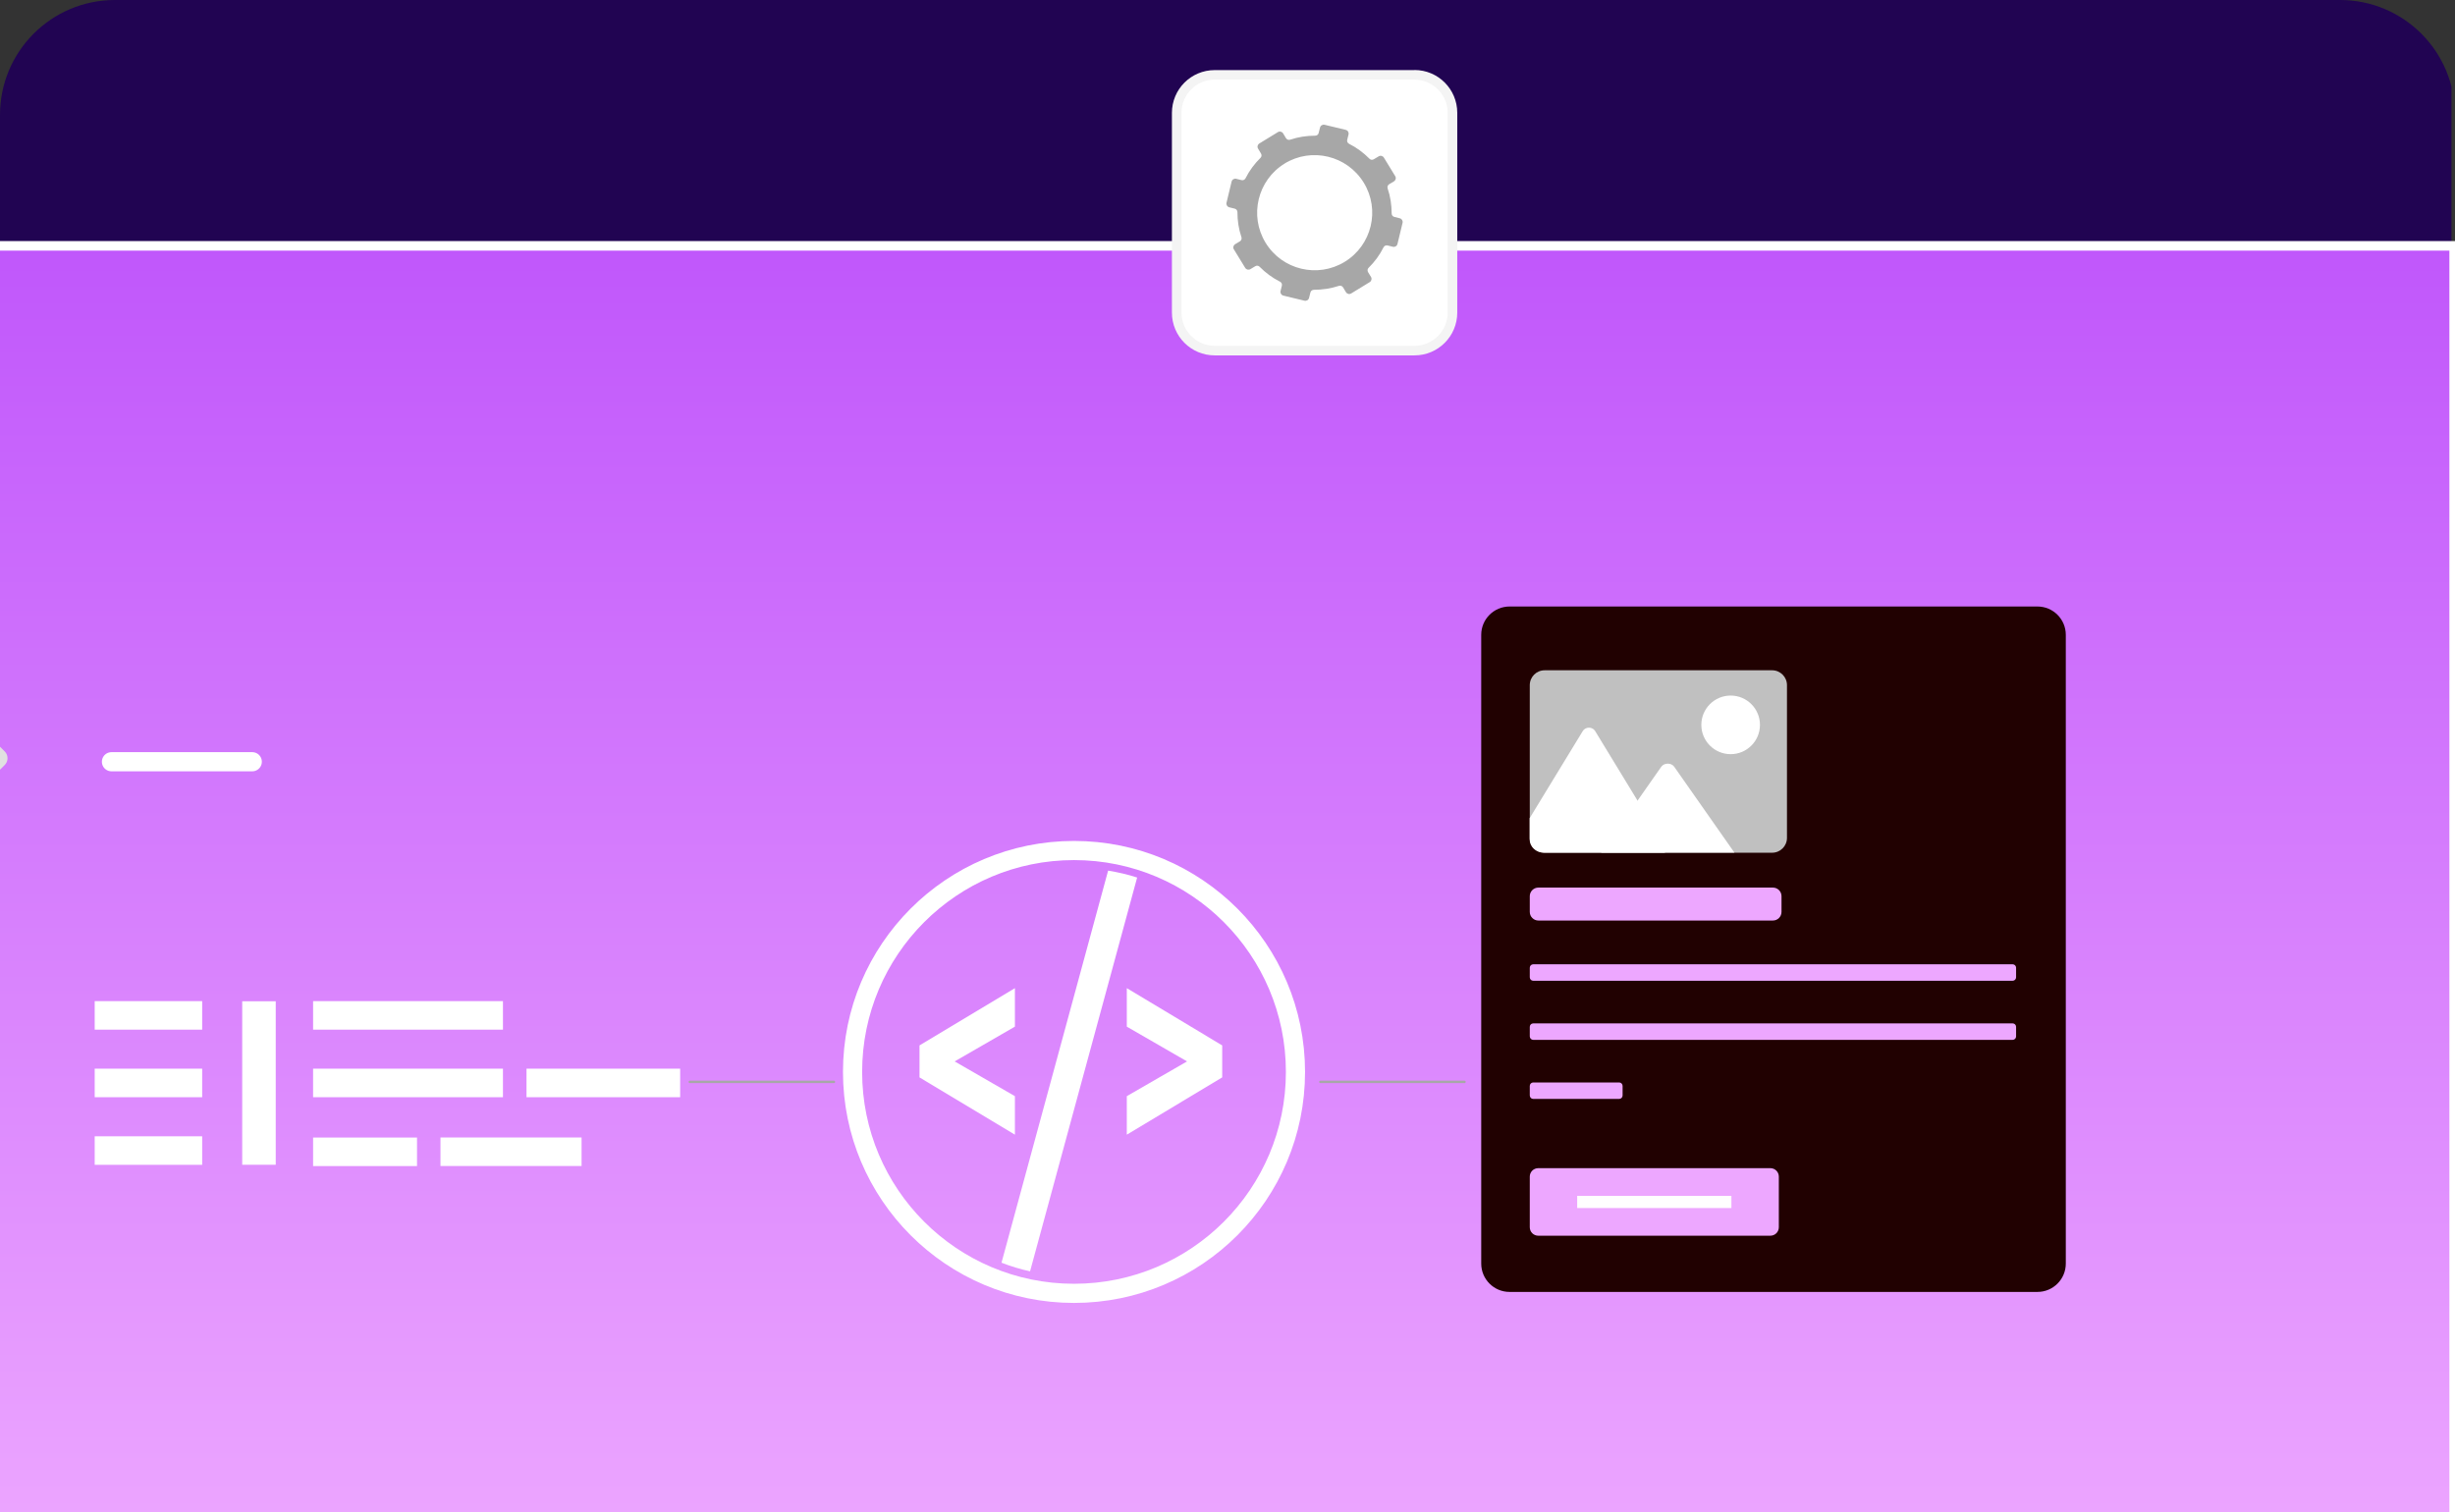 <svg width="336" height="207" viewBox="0 0 336 207" fill="none" xmlns="http://www.w3.org/2000/svg">
<rect x="0" y="0" width="336" height="207" fill="#333333" stroke="none"/>
<g clip-path="url(#clip0_6887_59187)">
<path d="M335.512 0H-84V215H335.512V0Z" fill="#210452"/>
<path d="M-52.345 213.588V44.616C-52.345 38.572 -47.429 33.656 -41.385 33.656H335.888V213.588H-52.345Z" fill="url(#paint0_linear_6887_59187)"/>
<path d="M335.232 34.311V212.931H-51.689V44.615C-51.689 38.926 -47.061 34.311 -41.385 34.311H335.232ZM336.543 33H-41.385C-47.809 33 -53 38.205 -53 44.615V214.242H336.543V33Z" fill="white"/>
<path d="M193.585 10.254H166.251C163.377 10.254 161.047 12.584 161.047 15.459V42.792C161.047 45.667 163.377 47.997 166.251 47.997H193.585C196.46 47.997 198.79 45.667 198.79 42.792V15.459C198.79 12.584 196.46 10.254 193.585 10.254Z" fill="white"/>
<path d="M193.586 10.906C196.089 10.906 198.135 12.951 198.135 15.455V42.789C198.135 45.293 196.089 47.338 193.586 47.338H166.252C163.748 47.338 161.703 45.293 161.703 42.789V15.442C161.703 12.938 163.748 10.893 166.252 10.893H193.586M193.586 9.595H166.252C163.014 9.595 160.392 12.217 160.392 15.455V42.789C160.392 46.027 163.014 48.649 166.252 48.649H193.586C196.824 48.649 199.446 46.027 199.446 42.789V15.442C199.446 12.204 196.824 9.582 193.586 9.582V9.595Z" fill="#F4F4F4"/>
<path d="M168.874 34.136L170.421 36.666C170.578 36.916 170.893 36.994 171.142 36.837L171.798 36.444C171.994 36.325 172.23 36.352 172.387 36.509C173.213 37.348 174.157 38.043 175.18 38.554C175.39 38.659 175.494 38.882 175.442 39.105L175.258 39.839C175.193 40.114 175.363 40.403 175.652 40.468L178.536 41.163C178.811 41.229 179.1 41.058 179.165 40.77L179.349 40.036C179.401 39.813 179.598 39.669 179.834 39.669C180.974 39.669 182.141 39.498 183.255 39.131C183.465 39.066 183.701 39.144 183.819 39.341L184.212 39.996C184.37 40.245 184.684 40.324 184.933 40.167L187.464 38.62C187.713 38.462 187.791 38.148 187.634 37.899L187.241 37.256C187.123 37.06 187.149 36.824 187.306 36.666C188.145 35.84 188.84 34.897 189.351 33.861C189.456 33.651 189.679 33.546 189.902 33.599L190.636 33.782C190.912 33.848 191.2 33.677 191.265 33.389L191.96 30.505C192.026 30.23 191.855 29.941 191.567 29.875L190.833 29.692C190.61 29.64 190.466 29.443 190.466 29.207C190.466 28.066 190.295 26.9 189.915 25.785C189.85 25.576 189.928 25.34 190.125 25.222L190.78 24.828C191.03 24.671 191.108 24.356 190.951 24.107L189.404 21.577C189.247 21.328 188.932 21.249 188.683 21.407L188.027 21.8C187.831 21.918 187.595 21.892 187.437 21.734C186.612 20.895 185.668 20.201 184.645 19.689C184.435 19.584 184.33 19.361 184.383 19.139L184.566 18.404C184.632 18.129 184.462 17.841 184.173 17.775L181.289 17.08C181.014 17.015 180.725 17.185 180.66 17.474L180.476 18.208C180.424 18.431 180.227 18.575 179.991 18.575C178.851 18.575 177.684 18.745 176.569 19.125C176.36 19.191 176.124 19.112 176.006 18.916L175.612 18.26C175.455 18.011 175.14 17.933 174.891 18.09L172.361 19.637C172.112 19.794 172.033 20.109 172.191 20.358L172.584 21.013C172.702 21.21 172.676 21.446 172.519 21.603C171.68 22.429 170.985 23.373 170.473 24.396C170.369 24.605 170.146 24.71 169.923 24.658L169.189 24.474C168.913 24.409 168.625 24.579 168.559 24.868L167.865 27.752C167.799 28.04 167.969 28.316 168.258 28.381L168.992 28.564C169.215 28.617 169.359 28.814 169.359 29.05C169.359 30.19 169.53 31.357 169.91 32.471C169.975 32.681 169.897 32.917 169.7 33.035L169.044 33.428C168.795 33.586 168.717 33.9 168.874 34.149V34.136ZM175.809 22.39C179.519 20.122 184.37 21.289 186.651 25.012C188.919 28.722 187.752 33.572 184.042 35.84C180.332 38.108 175.481 36.942 173.213 33.232C170.945 29.522 172.112 24.658 175.822 22.39H175.809Z" fill="#A7A7A7"/>
<path d="M-14.309 89.777L-0.281 103.792L-14.309 117.819" stroke="#E0E0E0" stroke-width="2.622" stroke-linecap="round" stroke-linejoin="round"/>
<path d="M15.255 104.273H34.526" stroke="white" stroke-width="2.622" stroke-linecap="round" stroke-linejoin="round"/>
<path d="M27.015 137.702V140.298H13.616V137.702H27.015Z" fill="white" stroke="white" stroke-width="1.311"/>
<path d="M27.015 146.948V149.544H13.616V146.948H27.015Z" fill="white" stroke="white" stroke-width="1.311"/>
<path d="M27.015 156.202V158.798H13.616V156.202H27.015Z" fill="white" stroke="white" stroke-width="1.311"/>
<path d="M56.42 156.37V158.966H43.507V156.37H56.42Z" fill="white" stroke="white" stroke-width="1.311"/>
<path d="M68.18 146.948V149.544H43.507V146.948H68.18Z" fill="white" stroke="white" stroke-width="1.311"/>
<path d="M92.433 146.948V149.544H72.715V146.948H92.433Z" fill="white" stroke="white" stroke-width="1.311"/>
<path d="M78.941 156.358V158.954H60.941V156.358H78.941Z" fill="white" stroke="white" stroke-width="1.311"/>
<path d="M68.18 137.702V140.298H43.507V137.702H68.18Z" fill="white" stroke="white" stroke-width="1.311"/>
<path d="M37.083 137.718V158.785H33.806V137.718H37.083Z" fill="white" stroke="white" stroke-width="1.311"/>
<path d="M138.905 155.324L125.848 147.484V143.105L138.905 135.266V140.536L130.659 145.295L138.905 150.053V155.324Z" fill="white"/>
<path d="M154.218 155.324V150.053L162.464 145.295L154.218 140.536V135.266L167.275 143.105V147.484L154.218 155.324Z" fill="white"/>
<path d="M137.07 172.851C138.329 173.336 139.627 173.742 140.977 174.031L155.634 120.124C154.349 119.704 153.025 119.403 151.661 119.18L137.07 172.851Z" fill="white"/>
<path d="M146.993 177.045C163.733 177.045 177.303 163.475 177.303 146.736C177.303 129.996 163.733 116.426 146.993 116.426C130.254 116.426 116.684 129.996 116.684 146.736C116.684 163.475 130.254 177.045 146.993 177.045Z" stroke="white" stroke-width="2.622" stroke-miterlimit="10"/>
<path d="M278.853 83.023H206.605C204.462 83.023 202.725 84.761 202.725 86.904V172.969C202.725 175.113 204.462 176.85 206.605 176.85H278.853C280.996 176.85 282.733 175.113 282.733 172.969V86.904C282.733 84.761 280.996 83.023 278.853 83.023Z" fill="#210101"/>
<path d="M242.539 91.754H211.403C210.281 91.754 209.371 92.664 209.371 93.786V114.696C209.371 115.818 210.281 116.728 211.403 116.728H242.539C243.661 116.728 244.571 115.818 244.571 114.696V93.786C244.571 92.664 243.661 91.754 242.539 91.754Z" fill="#C0C0C0"/>
<path d="M236.862 103.238C239.078 103.238 240.874 101.442 240.874 99.226C240.874 97.011 239.078 95.215 236.862 95.215C234.647 95.215 232.851 97.011 232.851 99.226C232.851 101.442 234.647 103.238 236.862 103.238Z" fill="white"/>
<path d="M227.852 116.718H211.269C210.22 116.718 209.354 115.905 209.354 114.908V111.998L216.617 100.081C216.997 99.452 217.941 99.452 218.322 100.081L223.801 109.075L227.865 115.761C228.062 116.075 228.036 116.442 227.852 116.718Z" fill="white"/>
<path d="M237.385 116.717H219.136L224.485 109.074L227.369 104.958C227.762 104.394 228.745 104.394 229.138 104.958L237.371 116.704L237.385 116.717Z" fill="white"/>
<path d="M242.644 121.5H210.551C209.899 121.5 209.371 122.028 209.371 122.68V124.83C209.371 125.482 209.899 126.01 210.551 126.01H242.644C243.295 126.01 243.824 125.482 243.824 124.83V122.68C243.824 122.028 243.295 121.5 242.644 121.5Z" fill="#EDA7FF"/>
<path d="M275.457 132H209.843C209.582 132 209.371 132.211 209.371 132.472V133.783C209.371 134.044 209.582 134.255 209.843 134.255H275.457C275.718 134.255 275.929 134.044 275.929 133.783V132.472C275.929 132.211 275.718 132 275.457 132Z" fill="#EDA7FF"/>
<path d="M275.457 140.09H209.843C209.582 140.09 209.371 140.301 209.371 140.562V141.873C209.371 142.133 209.582 142.345 209.843 142.345H275.457C275.718 142.345 275.929 142.133 275.929 141.873V140.562C275.929 140.301 275.718 140.09 275.457 140.09Z" fill="#EDA7FF"/>
<path d="M221.602 148.176H209.843C209.582 148.176 209.371 148.387 209.371 148.648V149.959C209.371 150.219 209.582 150.431 209.843 150.431H221.602C221.863 150.431 222.074 150.219 222.074 149.959V148.648C222.074 148.387 221.863 148.176 221.602 148.176Z" fill="#EDA7FF"/>
<path d="M242.303 159.91H210.525C209.888 159.91 209.371 160.427 209.371 161.064V167.999C209.371 168.636 209.888 169.153 210.525 169.153H242.303C242.94 169.153 243.456 168.636 243.456 167.999V161.064C243.456 160.427 242.94 159.91 242.303 159.91Z" fill="#EDA7FF"/>
<path d="M236.966 163.699H215.859V165.364H236.966V163.699Z" fill="white"/>
<path d="M94.41 148.098H114.14" stroke="#A7A7A7" stroke-width="0.328" stroke-linecap="round" stroke-linejoin="round"/>
<path d="M180.712 148.098H200.442" stroke="#A7A7A7" stroke-width="0.328" stroke-linecap="round" stroke-linejoin="round"/>
</g>
<defs>
<linearGradient id="paint0_linear_6887_59187" x1="141.771" y1="33.656" x2="141.771" y2="213.588" gradientUnits="userSpaceOnUse">
<stop stop-color="#C057FB"/>
<stop offset="1" stop-color="#EDA7FF"/>
</linearGradient>
<clipPath id="clip0_6887_59187">
<path d="M0 15.732C0 7.043 7.043 0 15.732 0H320.268C328.957 0 336 7.043 336 15.732V207H0V15.732Z" fill="white"/>
</clipPath>
</defs>
</svg>
